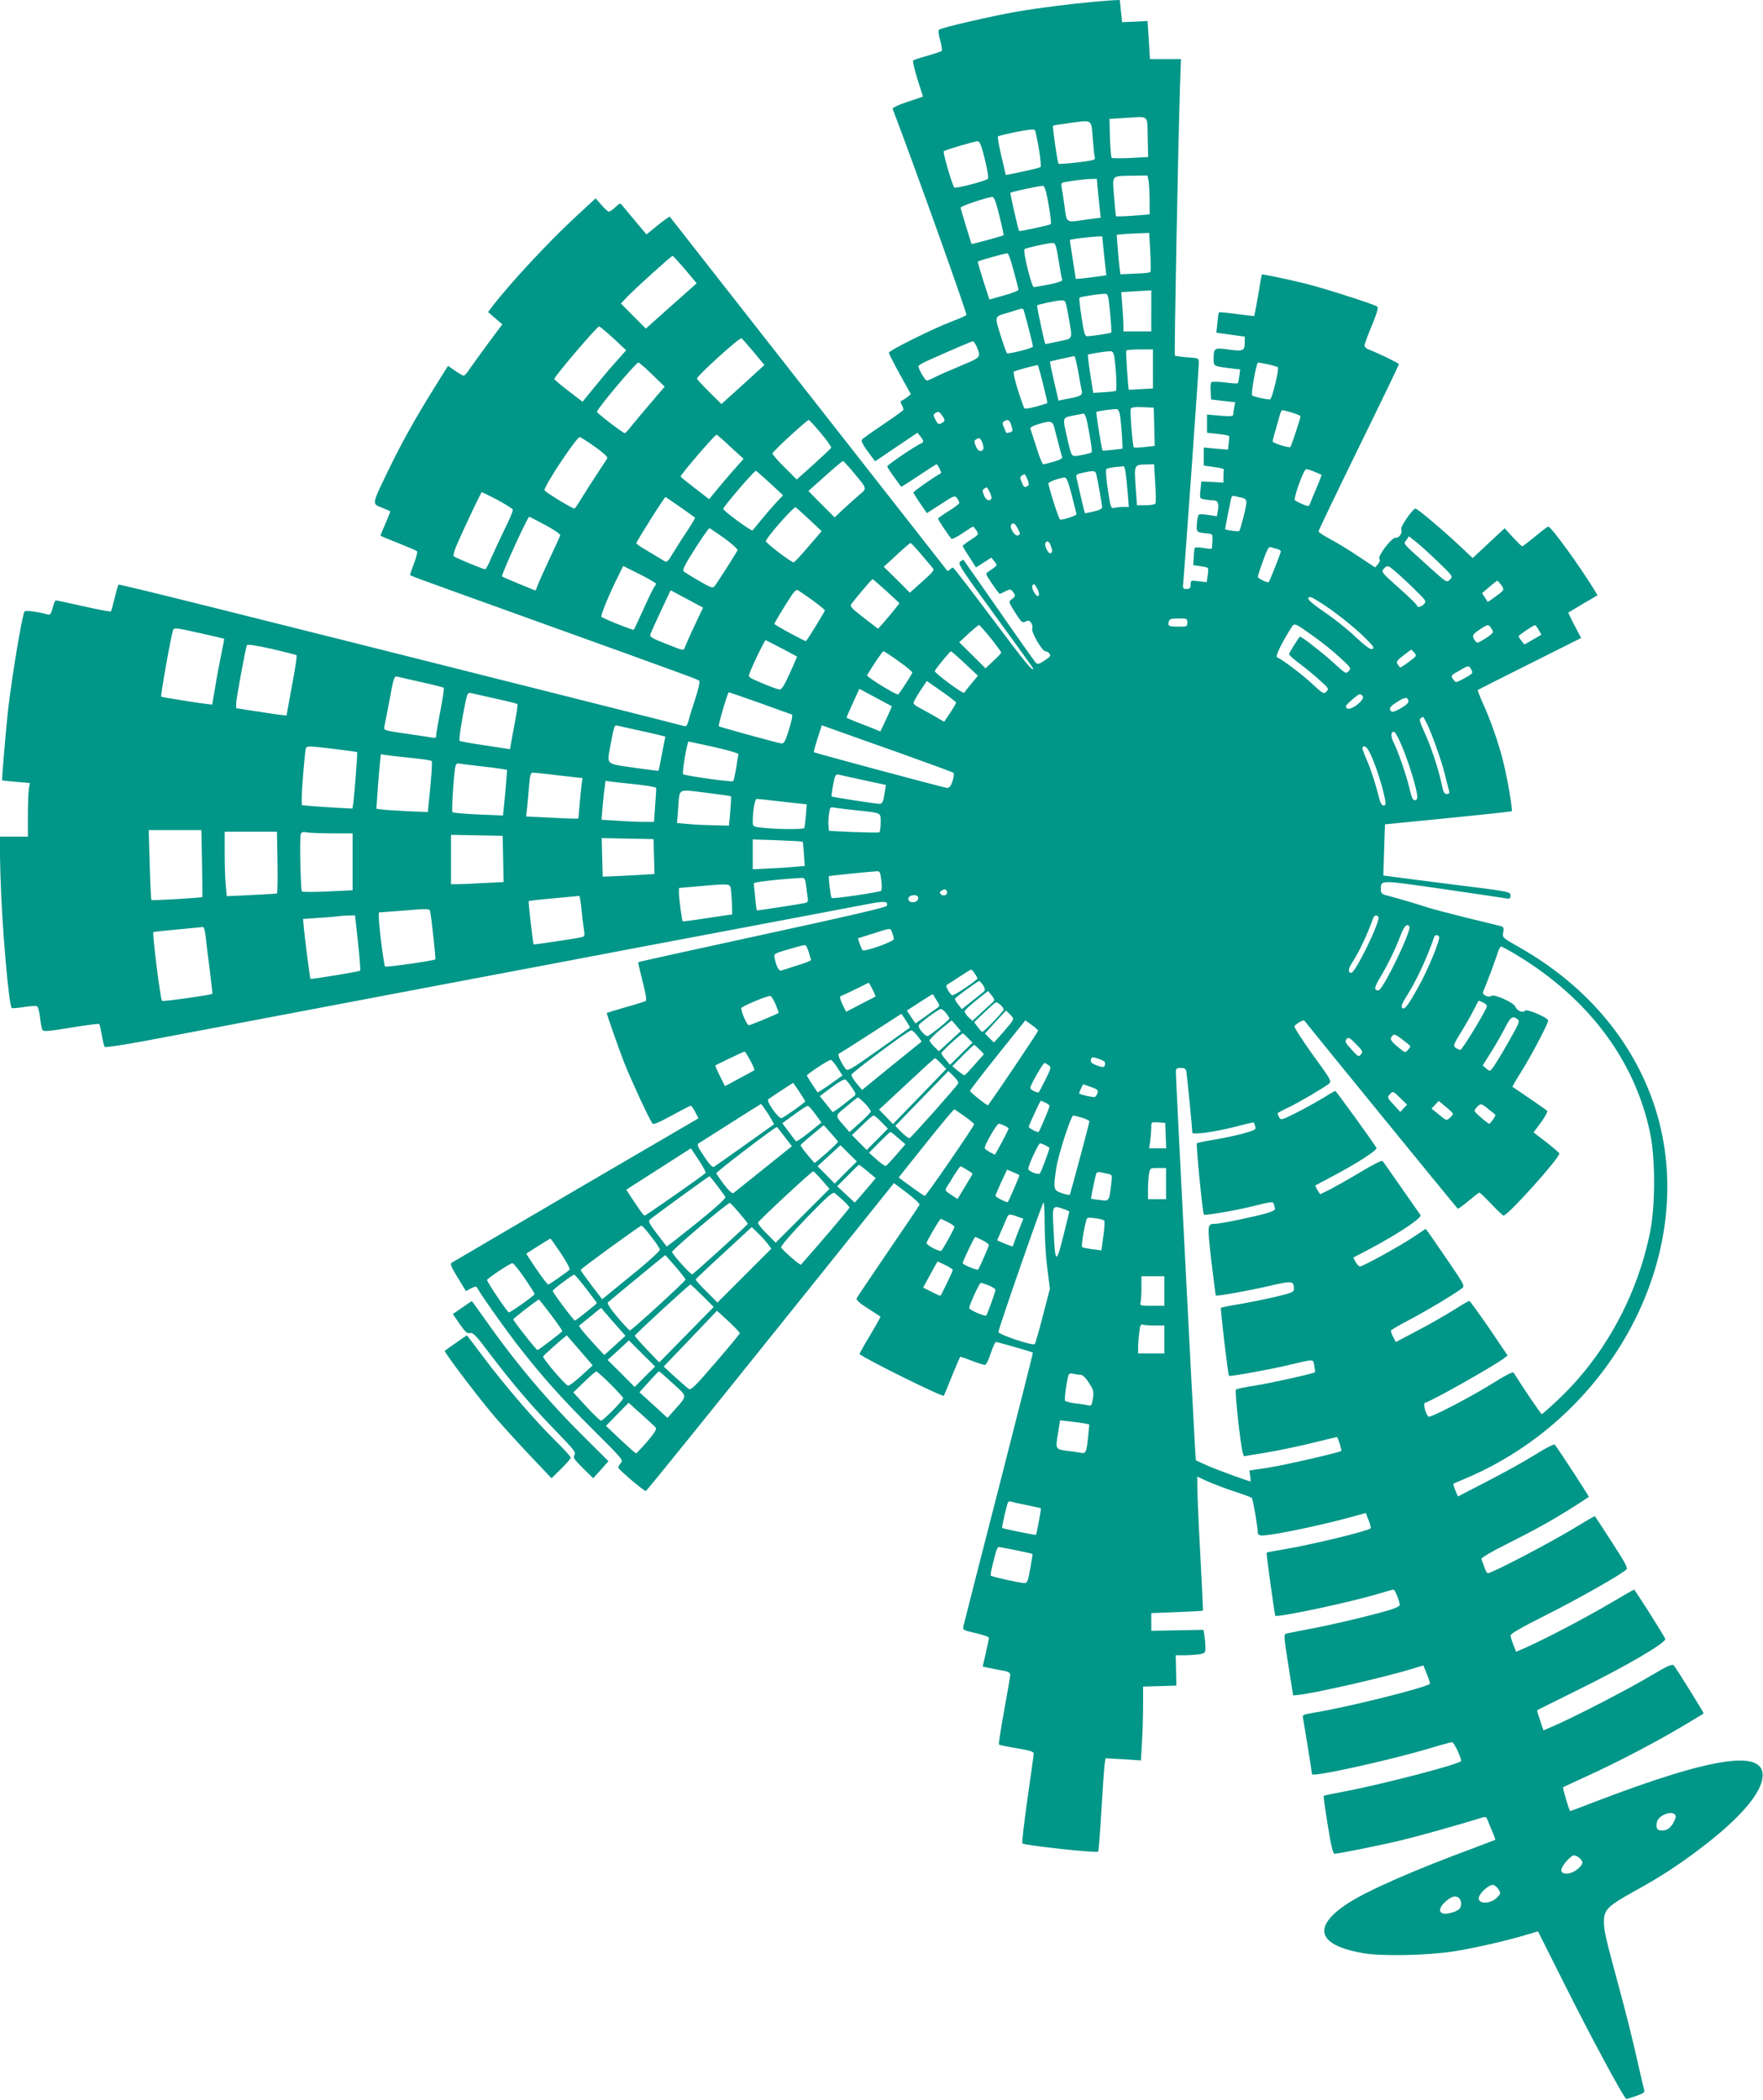 <?xml version="1.0" standalone="no"?>
<!DOCTYPE svg PUBLIC "-//W3C//DTD SVG 20010904//EN"
 "http://www.w3.org/TR/2001/REC-SVG-20010904/DTD/svg10.dtd">
<svg version="1.0" xmlns="http://www.w3.org/2000/svg"
 width="1075pt" height="1280pt" viewBox="0 0 1075 1280"
 preserveAspectRatio="xMidYMid meet">
<g transform="translate(0,1280) scale(0.1,-0.1)"
fill="#009688" stroke="none">
<path d="M6670 12789 c-136 -12 -336 -37 -470 -60 -145 -25 -462 -98 -474
-110 -6 -5 -3 -31 7 -66 9 -32 13 -61 9 -64 -4 -3 -43 -16 -87 -29 -44 -12
-83 -25 -87 -29 -4 -3 8 -54 26 -113 l34 -107 -95 -32 c-57 -19 -93 -36 -90
-43 127 -331 456 -1251 450 -1256 -4 -5 -46 -23 -93 -41 -123 -48 -380 -176
-380 -189 0 -6 30 -65 67 -132 l67 -121 -22 -18 c-12 -9 -27 -19 -34 -21 -8
-3 -8 -10 1 -27 7 -12 11 -26 9 -30 -2 -5 -58 -45 -125 -90 -67 -45 -125 -86
-128 -92 -6 -9 15 -45 63 -107 l18 -24 129 87 129 87 18 -22 c22 -28 23 -36 1
-45 -29 -11 -203 -129 -203 -138 0 -4 19 -34 42 -65 22 -31 42 -58 43 -59 1
-2 48 28 106 67 57 38 107 70 110 70 6 0 32 -51 27 -54 -57 -33 -168 -111
-168 -118 0 -5 19 -35 41 -67 l41 -59 85 55 c80 52 85 54 98 37 8 -11 14 -23
15 -29 0 -5 -29 -28 -65 -50 -36 -22 -65 -43 -65 -47 0 -7 60 -97 81 -122 4
-4 34 10 67 33 34 23 63 41 65 41 3 0 12 -11 21 -24 15 -24 14 -25 -34 -56
-28 -18 -50 -35 -50 -38 0 -3 18 -34 41 -68 l40 -63 47 30 47 30 18 -23 c18
-22 18 -23 -1 -38 -11 -8 -28 -20 -37 -26 -17 -9 -15 -15 24 -72 23 -34 44
-62 47 -62 3 0 19 7 35 16 29 14 32 14 45 -3 18 -24 17 -29 -7 -46 -20 -15
-20 -16 21 -81 38 -60 44 -65 63 -55 17 9 23 8 34 -7 7 -10 11 -26 7 -36 -7
-22 61 -138 80 -138 8 0 19 -6 25 -14 10 -12 5 -20 -29 -42 -35 -23 -43 -25
-55 -13 -7 8 -109 151 -225 319 -117 168 -214 306 -215 307 -1 2 -10 -3 -20
-10 -16 -13 0 -38 214 -331 127 -174 231 -319 231 -321 0 -23 -49 36 -250 305
-128 171 -235 310 -239 310 -4 0 -12 -5 -19 -12 -6 -6 -13 -10 -16 -7 -2 2
-382 488 -846 1079 -463 591 -844 1077 -846 1079 -2 2 -35 -21 -73 -52 l-69
-56 -68 81 c-38 45 -74 88 -81 97 -10 14 -15 13 -40 -11 -16 -16 -34 -28 -40
-28 -6 0 -27 18 -46 41 l-35 40 -134 -124 c-162 -151 -390 -397 -493 -531
l-29 -38 44 -38 43 -37 -85 -114 c-46 -63 -97 -133 -113 -156 -15 -24 -32 -43
-37 -43 -5 0 -29 13 -53 30 l-43 30 -80 -128 c-117 -187 -207 -348 -288 -517
-98 -203 -97 -196 -34 -220 27 -11 50 -21 50 -23 0 -2 -13 -35 -30 -74 -17
-38 -30 -71 -30 -73 0 -2 48 -22 107 -45 60 -24 111 -46 116 -50 4 -3 -4 -37
-18 -73 -14 -37 -25 -69 -25 -71 0 -5 10 -9 725 -266 1008 -363 1029 -371
1039 -380 4 -5 -5 -50 -22 -102 -17 -51 -36 -112 -42 -136 -9 -33 -15 -42 -28
-38 -9 3 -294 75 -632 160 -2196 553 -2813 707 -2817 702 -3 -3 -14 -40 -24
-82 -10 -42 -20 -79 -23 -81 -3 -3 -77 11 -166 31 -88 20 -164 36 -169 36 -5
0 -14 -21 -20 -46 -9 -35 -15 -44 -29 -40 -56 16 -135 27 -142 19 -13 -14 -71
-355 -100 -593 -12 -106 -40 -433 -37 -437 2 -1 40 -5 86 -9 l83 -7 -6 -36
c-3 -20 -6 -93 -6 -163 l0 -128 -87 0 -86 0 6 -242 c8 -293 50 -785 69 -803 2
-2 34 0 72 6 37 6 73 8 80 6 8 -3 16 -31 20 -69 4 -35 11 -69 15 -77 6 -10 41
-7 175 15 91 15 169 25 171 22 3 -3 10 -34 16 -69 6 -35 14 -67 18 -71 4 -4
112 12 241 36 251 47 281 53 1700 322 509 96 1101 208 1315 249 1030 194 1259
238 1375 260 122 24 149 23 137 -7 -3 -9 -258 -68 -758 -176 -414 -90 -755
-165 -757 -167 -2 -1 10 -54 26 -117 20 -74 26 -115 19 -120 -5 -3 -61 -21
-123 -38 -63 -18 -114 -34 -114 -35 0 -10 72 -215 107 -305 41 -103 148 -335
171 -368 6 -9 35 3 118 48 60 33 112 60 116 60 4 0 16 -17 27 -38 l20 -39
-747 -436 c-411 -241 -753 -441 -759 -445 -10 -6 1 -30 38 -90 l50 -82 31 16
c29 15 32 15 41 -2 27 -47 149 -220 232 -329 148 -192 277 -337 474 -533 174
-173 183 -183 167 -200 -9 -10 -16 -23 -16 -28 0 -11 157 -144 168 -143 4 0
346 423 760 939 l753 938 80 -60 c44 -33 78 -66 76 -72 -3 -7 -89 -135 -192
-285 -102 -150 -189 -279 -192 -286 -3 -9 21 -31 69 -61 40 -26 75 -48 77 -50
1 -1 -27 -53 -64 -114 -37 -61 -65 -113 -64 -114 40 -33 505 -263 514 -254 2
2 24 56 50 121 26 64 49 117 51 117 2 0 33 -11 70 -25 36 -14 72 -25 80 -25 7
0 22 30 35 70 13 38 27 70 31 70 9 0 221 -61 226 -65 2 -1 -92 -371 -207 -821
-116 -451 -213 -831 -216 -845 -6 -25 -4 -26 74 -44 45 -10 81 -23 81 -29 0
-6 -9 -48 -19 -93 l-19 -82 47 -10 c25 -5 63 -13 84 -16 25 -5 37 -13 37 -24
0 -9 -17 -107 -37 -218 -20 -111 -35 -205 -32 -207 3 -3 52 -14 110 -23 93
-16 104 -21 102 -38 -1 -11 -19 -136 -39 -278 -20 -142 -34 -261 -30 -264 12
-12 452 -60 462 -50 3 2 12 116 20 253 8 137 17 264 20 283 l5 33 108 -6 108
-7 6 107 c4 59 7 160 7 225 l0 118 101 3 102 3 -2 93 -2 92 53 0 c29 0 70 3
91 6 35 6 37 9 37 43 0 20 -3 52 -6 71 l-6 35 -159 -3 -159 -3 0 54 0 54 156
6 c86 3 157 7 159 9 1 2 -6 154 -16 338 -10 184 -18 367 -18 407 l-1 72 63
-29 c34 -15 107 -43 162 -61 55 -18 104 -36 108 -40 7 -6 36 -177 37 -216 0
-7 11 -13 24 -13 61 0 335 56 528 108 l106 29 17 -44 c10 -24 15 -46 13 -49
-17 -17 -359 -100 -533 -129 -55 -9 -101 -18 -102 -19 -3 -3 49 -379 53 -385
11 -13 462 83 630 134 45 14 86 25 91 25 9 0 37 -70 38 -94 0 -5 -18 -15 -40
-23 -68 -24 -343 -91 -485 -118 -74 -14 -145 -28 -157 -31 -28 -5 -28 2 5
-209 l27 -170 30 3 c101 10 534 109 702 161 l62 19 22 -54 c12 -30 20 -56 18
-58 -26 -24 -499 -142 -706 -176 -67 -11 -73 -14 -68 -33 5 -23 55 -332 55
-342 0 -20 484 87 729 161 62 19 119 34 125 34 13 0 62 -107 54 -116 -21 -21
-462 -136 -688 -180 -80 -15 -147 -29 -149 -31 -2 -1 9 -81 25 -178 19 -121
32 -175 41 -175 23 0 274 50 398 80 106 25 342 91 478 133 47 15 48 15 57 -6
4 -12 18 -44 29 -71 12 -27 20 -50 19 -51 -2 -1 -55 -21 -118 -45 -387 -143
-668 -267 -787 -346 -214 -142 -178 -252 98 -300 114 -20 396 -14 554 11 116
18 315 63 432 98 l81 24 151 -301 c167 -334 375 -721 388 -721 4 0 32 9 61 19
40 14 52 22 48 34 -3 10 -17 69 -31 132 -43 190 -74 315 -127 510 -79 292 -88
332 -88 387 0 72 24 95 185 184 164 90 289 172 434 285 215 167 337 311 348
408 20 175 -294 131 -1016 -145 -85 -33 -155 -59 -157 -59 -5 0 -47 141 -43
145 2 2 65 31 139 65 179 81 425 209 585 305 72 42 131 78 133 80 3 3 -166
275 -182 293 -10 10 -37 -2 -142 -64 -132 -79 -451 -244 -581 -301 l-72 -31
-20 61 c-12 33 -20 61 -18 62 1 1 112 56 247 123 297 146 543 290 534 312 -8
21 -185 300 -190 300 -3 0 -69 -38 -147 -84 -144 -85 -374 -206 -502 -264
l-70 -31 -17 42 c-9 23 -17 49 -17 58 -1 10 69 50 212 122 196 98 464 250 494
280 10 9 -8 43 -89 167 -55 85 -101 156 -103 158 -1 1 -49 -26 -106 -61 -156
-96 -521 -287 -548 -287 -4 0 -13 17 -20 37 -8 21 -16 43 -18 50 -3 6 62 45
155 91 177 89 285 149 412 230 47 30 86 56 88 57 3 3 -192 302 -208 319 -5 4
-57 -22 -117 -60 -59 -37 -190 -110 -291 -162 l-182 -94 -16 37 c-8 21 -14 38
-12 40 2 2 32 15 68 30 901 377 1423 1363 1175 2220 -123 422 -418 781 -840
1020 -104 59 -105 60 -99 91 5 26 2 33 -13 38 -10 3 -103 26 -208 51 -104 26
-215 55 -245 65 -60 20 -170 52 -237 70 -37 9 -43 14 -43 38 0 59 -12 59 377
3 197 -29 370 -54 386 -57 23 -5 27 -2 27 18 0 23 -2 23 -388 71 -213 27 -387
50 -387 50 0 1 2 72 5 157 l5 155 385 38 c211 21 386 40 388 42 7 7 -29 216
-54 310 -30 118 -76 247 -122 348 -19 42 -33 79 -31 81 2 2 145 74 317 160
l313 157 -40 76 c-22 42 -39 78 -38 79 1 1 42 25 90 54 l88 51 -22 37 c-84
138 -261 382 -278 382 -5 0 -41 -27 -80 -60 -40 -33 -75 -60 -79 -60 -4 0 -29
25 -57 55 l-50 55 -98 -91 -97 -91 -83 78 c-98 92 -254 224 -266 224 -16 0
-93 -111 -87 -126 9 -23 -13 -55 -34 -52 -23 4 -113 -115 -99 -129 6 -6 3 -17
-8 -31 l-18 -21 -101 67 c-55 37 -133 85 -172 105 -40 21 -72 43 -72 48 0 6
110 235 245 511 135 275 245 504 245 508 0 6 -124 67 -186 90 -13 5 -24 16
-24 24 0 7 20 62 45 122 33 80 41 110 32 116 -25 16 -346 118 -448 142 -102
25 -253 56 -255 53 -1 -1 -11 -58 -22 -126 -12 -68 -23 -125 -24 -127 -2 -1
-50 4 -107 12 -57 8 -106 12 -108 10 -3 -2 -7 -31 -10 -64 l-6 -60 87 -12 86
-12 0 -32 c0 -55 -8 -59 -95 -47 -90 13 -95 10 -95 -56 0 -46 -2 -45 109 -59
l53 -6 -5 -40 c-3 -22 -7 -42 -10 -44 -2 -3 -38 -1 -78 5 -41 5 -78 5 -82 1
-5 -4 -7 -29 -5 -56 l3 -49 74 -9 73 -8 -6 -30 c-3 -17 -6 -37 -6 -44 0 -12
-15 -13 -80 -8 l-80 7 0 -55 0 -56 65 -7 c36 -3 66 -10 69 -13 2 -4 1 -24 -2
-45 l-4 -38 -74 6 -74 7 0 -55 0 -55 63 -9 c34 -4 61 -11 60 -15 -2 -5 -3 -24
-3 -44 l0 -36 -67 4 -68 3 -5 -52 c-5 -50 -5 -52 24 -57 15 -3 39 -6 53 -6 29
0 37 -19 29 -64 l-6 -33 -52 8 c-29 5 -56 5 -59 1 -4 -4 -9 -29 -11 -55 -4
-52 -2 -53 67 -59 29 -3 30 -5 28 -47 -1 -24 -3 -45 -5 -46 -2 -2 -25 0 -51 5
-26 4 -49 4 -51 1 -3 -3 -6 -29 -7 -56 l-3 -50 42 -6 c23 -3 44 -8 47 -11 3
-3 3 -24 -1 -46 l-6 -41 -49 6 c-48 6 -49 5 -49 -21 0 -21 -5 -26 -25 -26 -23
0 -24 2 -19 48 7 73 94 1297 94 1330 0 29 0 29 -70 34 -39 3 -73 8 -76 10 -5
5 20 1299 31 1636 l6 172 -94 0 -95 0 -7 116 -8 116 -77 -4 -78 -3 -7 67 -7
68 -32 -1 c-17 -1 -74 -5 -126 -10z m328 -825 l3 -121 -108 -6 c-59 -3 -111
-2 -115 1 -3 4 -8 59 -10 122 l-3 115 95 6 c151 9 135 22 138 -117z m-334 -19
c4 -49 9 -97 12 -106 4 -14 -13 -18 -106 -29 -61 -7 -113 -11 -115 -8 -7 6
-39 227 -34 232 2 2 54 10 114 18 129 16 119 24 129 -107z m-329 -53 c9 -57
14 -106 10 -110 -3 -4 -53 -16 -109 -28 l-103 -21 -27 115 c-15 63 -24 117
-21 120 3 4 54 16 113 28 77 15 109 18 113 10 3 -6 14 -57 24 -114z m-330 -63
c16 -63 24 -114 19 -119 -16 -14 -197 -61 -205 -53 -13 14 -71 214 -64 221 8
8 183 60 206 61 13 1 23 -24 44 -110z m999 -136 c3 -21 6 -75 6 -119 l0 -81
-101 -8 c-55 -4 -102 -5 -104 -3 -1 1 -7 56 -12 120 -10 136 -21 124 118 127
l86 1 7 -37z m-310 -50 c4 -38 9 -91 12 -119 l6 -51 -84 -11 c-133 -19 -122
-26 -137 81 -7 50 -15 104 -18 118 -5 26 -3 27 64 36 37 6 87 11 109 12 l42 1
6 -67z m-300 -91 c11 -61 17 -115 13 -118 -7 -7 -189 -46 -193 -42 -5 6 -56
229 -53 233 7 6 184 44 199 42 10 -2 20 -33 34 -115z m-300 -68 c16 -63 27
-116 25 -118 -6 -5 -193 -56 -195 -53 -2 3 -65 210 -67 221 -2 9 162 64 193
65 12 1 23 -28 44 -115z m920 -221 c3 -64 4 -119 0 -122 -3 -3 -45 -8 -94 -9
l-88 -4 -6 44 c-3 23 -8 78 -11 120 l-6 77 43 4 c24 2 68 4 99 5 l56 2 7 -117z
m-293 95 c0 -2 6 -56 12 -120 l13 -116 -41 -6 c-96 -13 -145 -18 -146 -15 0 2
-8 56 -18 119 -10 63 -18 116 -17 117 6 7 195 27 197 21z m-266 -145 c9 -59
19 -112 22 -119 2 -7 -26 -17 -79 -28 -46 -9 -88 -16 -94 -16 -14 0 -68 220
-57 231 9 8 135 36 169 38 19 1 23 -9 39 -106z m-274 -64 c16 -57 29 -109 29
-115 0 -6 -40 -22 -89 -35 l-88 -25 -37 114 c-20 63 -35 116 -34 117 7 7 174
53 182 51 5 -1 22 -49 37 -107z m-2003 8 l70 -84 -91 -81 c-51 -44 -120 -107
-155 -138 l-64 -57 -76 76 -76 77 39 41 c54 56 268 249 276 249 4 0 38 -38 77
-83z m2842 -252 l0 -125 -85 0 -85 0 0 38 c0 20 -3 74 -7 119 l-6 82 59 4 c32
2 74 4 92 5 l32 2 0 -125z m-251 -11 c6 -64 10 -119 7 -121 -4 -5 -120 -22
-147 -23 -14 0 -20 22 -34 115 -10 64 -16 118 -13 120 6 6 108 22 149 24 26 1
26 1 38 -115z m-255 -16 c27 -154 33 -139 -59 -159 -44 -10 -80 -17 -81 -16
-6 8 -53 231 -50 235 7 7 116 30 147 31 26 1 27 -2 43 -91z m-270 25 c23 -80
57 -215 54 -217 -13 -12 -152 -46 -158 -39 -4 4 -22 55 -40 112 -36 117 -38
111 50 136 30 9 60 18 65 20 19 7 24 5 29 -12z m-2504 -165 l78 -73 -62 -70
c-35 -38 -94 -109 -133 -157 l-71 -87 -86 66 c-47 36 -86 69 -86 73 0 15 260
320 273 320 5 0 44 -33 87 -72z m855 -83 l66 -80 -48 -44 c-26 -24 -85 -78
-131 -119 l-83 -75 -75 74 c-40 40 -74 77 -74 81 0 17 258 251 271 246 4 -2
37 -39 74 -83z m1360 33 c27 -67 29 -65 -95 -117 -63 -26 -134 -57 -157 -69
-23 -12 -47 -22 -52 -22 -10 0 -51 71 -51 88 0 4 24 19 53 32 143 64 273 120
280 120 4 0 14 -15 22 -32z m1075 -137 l0 -119 -72 -4 c-40 -3 -74 -4 -75 -4
-4 2 -19 232 -16 239 2 4 40 7 84 7 l79 0 0 -119z m-236 77 c11 -68 18 -205
10 -211 -5 -2 -38 -6 -74 -8 l-64 -4 -18 114 c-10 63 -16 116 -14 119 5 4 95
19 132 21 17 1 23 -6 28 -31z m-219 -95 c9 -54 19 -108 22 -120 5 -23 -14 -31
-108 -48 l-35 -7 -27 118 c-15 64 -26 118 -25 120 2 2 124 29 149 33 4 1 14
-43 24 -96z m-2597 -17 l75 -73 -89 -104 c-49 -57 -102 -121 -118 -141 -16
-21 -32 -38 -37 -38 -11 0 -169 121 -169 130 0 17 238 300 252 300 6 0 44 -33
86 -74z m3754 63 c29 -6 56 -14 60 -18 9 -9 -36 -196 -48 -196 -32 1 -104 18
-109 25 -8 13 26 200 36 200 4 0 32 -5 61 -11z m-1372 -120 c16 -63 28 -115
26 -116 -2 -2 -33 -12 -70 -22 -48 -13 -69 -15 -72 -7 -44 119 -71 218 -61
222 30 11 142 41 145 38 2 -1 17 -53 32 -115z m678 -260 l3 -117 -61 -7 c-34
-4 -64 -5 -66 -2 -8 8 -25 219 -19 235 3 9 23 12 72 10 l68 -3 3 -116z m-206
52 c3 -30 8 -84 10 -120 l3 -66 -59 -7 c-33 -4 -61 -6 -63 -4 -6 6 -41 230
-38 235 5 5 107 19 125 17 10 -1 17 -18 22 -55z m1046 34 c29 -9 52 -19 52
-23 0 -11 -56 -182 -62 -187 -7 -7 -108 24 -108 34 0 4 6 30 14 57 8 27 20 68
26 92 6 23 14 42 19 42 4 0 31 -7 59 -15z m-2134 -17 c21 -29 20 -35 -4 -48
-16 -9 -22 -6 -36 21 -13 26 -14 33 -2 40 20 13 25 11 42 -13z m885 -40 c22
-111 32 -180 27 -185 -6 -7 -77 -22 -102 -23 -19 0 -24 11 -43 93 -33 147 -35
139 29 153 30 6 60 12 67 13 6 1 16 -22 22 -51z m-1624 -68 c37 -44 65 -84 63
-89 -1 -5 -50 -50 -106 -101 l-104 -93 -74 74 c-41 40 -74 79 -74 85 0 11 209
203 222 204 3 0 36 -36 73 -80z m1162 45 c10 -30 9 -35 -9 -41 -11 -3 -21 -4
-22 -2 -1 1 -8 16 -14 32 -11 24 -11 31 0 37 24 16 35 9 45 -26z m262 -12 c5
-21 17 -66 26 -100 8 -34 18 -69 21 -77 4 -10 -9 -18 -49 -30 -30 -9 -60 -16
-66 -16 -5 0 -24 46 -41 102 -18 55 -34 107 -37 114 -3 8 13 18 44 27 79 25
91 22 102 -20z m-1975 -117 l80 -73 -70 -79 c-38 -44 -85 -99 -104 -123 l-36
-44 -87 67 c-48 37 -87 69 -87 71 0 13 209 255 219 255 4 0 42 -33 85 -74z
m-824 -1 c49 -35 77 -61 73 -68 -3 -7 -32 -50 -63 -97 -31 -47 -73 -113 -94
-147 -21 -35 -40 -63 -43 -63 -15 0 -183 103 -183 112 0 30 200 330 216 324 7
-3 50 -30 94 -61z m2360 26 c6 -17 9 -35 5 -40 -12 -20 -33 -11 -45 20 -11 26
-11 32 1 40 21 13 26 11 39 -20z m-784 -183 c84 -101 82 -94 32 -136 -23 -20
-67 -59 -96 -86 l-53 -50 -80 80 -80 81 102 91 c57 51 106 92 109 92 3 0 33
-32 66 -72z m1838 -63 c4 -63 5 -119 1 -125 -3 -5 -30 -10 -59 -10 l-53 0 -7
92 c-11 162 -14 154 70 157 l41 1 7 -115z m-181 68 c3 -21 9 -77 13 -125 l7
-88 -34 0 c-19 0 -43 -3 -55 -6 -20 -5 -22 1 -39 111 -10 66 -14 120 -9 125 5
5 29 10 54 13 25 2 48 4 51 5 4 1 9 -15 12 -35z m1153 1 c22 -9 40 -17 42 -19
1 -1 -11 -34 -28 -74 -17 -39 -35 -83 -40 -96 -9 -24 -10 -24 -47 -9 -21 9
-42 20 -47 24 -11 11 53 190 69 190 7 0 30 -7 51 -16z m-3321 -69 l80 -74 -41
-43 c-22 -24 -62 -70 -89 -103 -27 -33 -52 -64 -56 -68 -6 -8 -179 119 -179
131 0 13 188 232 199 232 3 -1 42 -34 86 -75z m1990 53 c11 -48 35 -184 35
-199 0 -11 -16 -19 -51 -27 -29 -7 -53 -11 -54 -10 -1 2 -12 46 -24 98 -12 52
-24 105 -27 117 -5 19 0 23 38 31 67 15 77 14 83 -10z m-420 -30 c10 -25 10
-35 2 -40 -19 -12 -24 -10 -37 23 -11 26 -11 32 1 40 19 12 18 13 34 -23z
m270 -95 c15 -60 28 -112 29 -117 1 -10 -94 -40 -101 -32 -10 9 -73 210 -70
220 3 10 69 33 98 35 12 1 23 -25 44 -106z m-500 17 c9 -17 13 -35 10 -40 -12
-19 -33 -10 -45 21 -11 26 -11 32 1 40 19 12 16 13 34 -21z m-3002 -47 c49
-27 91 -53 94 -59 2 -7 -20 -61 -50 -120 -29 -60 -66 -139 -82 -176 -15 -38
-32 -68 -37 -68 -13 0 -181 70 -191 79 -4 4 2 30 13 57 42 99 153 334 158 334
2 0 45 -21 95 -47z m4540 13 c20 -5 27 -12 27 -29 0 -25 -36 -166 -44 -174 -5
-5 -86 6 -86 12 0 3 28 147 36 183 3 16 10 22 22 18 9 -2 29 -7 45 -10z
m-3425 -57 c48 -34 89 -63 90 -65 2 -1 -18 -35 -45 -76 -27 -40 -66 -101 -87
-136 -36 -60 -39 -62 -60 -49 -11 7 -54 33 -93 56 -40 23 -73 45 -73 49 0 11
171 282 178 282 2 0 42 -28 90 -61z m786 -75 l76 -72 -80 -93 c-44 -52 -84
-95 -90 -97 -11 -4 -170 117 -170 129 0 19 169 211 181 207 3 -2 41 -35 83
-74z m-1608 -35 c54 -29 93 -56 90 -63 -2 -6 -36 -80 -75 -164 -39 -83 -71
-157 -71 -163 0 -6 -6 -9 -12 -6 -7 3 -53 22 -103 42 -49 20 -92 39 -94 41 -7
6 156 364 166 364 2 0 47 -23 99 -51z m2879 -19 c18 -36 19 -37 0 -44 -17 -6
-50 48 -40 64 11 17 24 11 40 -20z m-1788 -61 c46 -34 82 -66 80 -73 -5 -13
-120 -194 -139 -218 -12 -15 -20 -13 -97 32 -46 26 -87 52 -93 58 -6 6 6 34
33 78 57 94 119 184 125 184 3 0 44 -28 91 -61z m4351 -143 c92 -89 93 -90 73
-109 -19 -20 -20 -19 -128 78 -170 154 -156 137 -137 163 l15 23 42 -33 c23
-18 84 -73 135 -122z m-2359 92 c9 -24 8 -33 -1 -40 -14 -9 -43 46 -33 63 11
17 23 9 34 -23z m-798 -40 c29 -35 61 -72 71 -84 18 -20 17 -21 -58 -89 l-76
-68 -79 79 -80 79 78 72 c43 40 81 73 85 73 3 0 30 -28 59 -62z m2175 26 c13
-3 24 -10 24 -15 0 -10 -71 -189 -75 -189 -16 0 -65 25 -65 33 0 7 14 51 32
100 23 65 35 87 45 82 8 -3 26 -8 39 -11z m-3786 -212 c0 -4 -4 -12 -9 -17 -5
-6 -35 -66 -66 -135 -31 -69 -58 -127 -61 -129 -4 -4 -184 67 -197 79 -7 6 54
154 109 261 l24 49 100 -50 c55 -28 100 -54 100 -58z m4512 71 c24 -20 76 -68
115 -107 68 -66 72 -71 56 -88 -17 -19 -43 -24 -43 -9 0 5 -49 53 -110 107
-104 92 -109 99 -93 116 22 25 27 23 75 -19z m-3107 -116 l80 -74 -27 -34
c-15 -19 -44 -54 -65 -78 l-39 -44 -87 67 c-77 60 -86 70 -75 85 24 33 123
150 128 150 3 1 41 -32 85 -72z m3748 38 c22 -30 21 -32 -36 -73 l-45 -32 -17
27 -18 27 44 38 c24 21 46 38 49 38 3 0 13 -12 23 -25z m-2827 -26 c10 -21 12
-35 6 -41 -12 -12 -46 47 -37 62 9 15 13 12 31 -21z m-1373 -67 c42 -31 77
-59 77 -63 0 -6 -105 -177 -115 -187 -3 -4 -169 85 -193 104 -3 2 58 104 105
175 14 22 30 36 37 32 6 -3 46 -31 89 -61z m-718 -156 c-29 -61 -55 -121 -59
-132 -7 -22 -8 -21 -111 20 -92 36 -104 43 -99 61 4 11 33 75 65 143 l58 124
99 -53 99 -53 -52 -110z m3844 123 c93 -63 201 -151 260 -213 37 -37 42 -46
28 -52 -12 -4 -41 17 -101 73 -46 44 -131 112 -190 152 -94 64 -119 91 -84 91
6 0 45 -23 87 -51z m-839 -104 c0 -24 -3 -25 -53 -25 -61 0 -67 3 -60 31 4 16
14 19 59 19 51 0 54 -1 54 -25z m781 -92 c42 -30 108 -83 148 -120 68 -62 71
-66 55 -84 -16 -18 -19 -16 -83 42 -69 64 -210 174 -215 168 -22 -28 -66 -100
-66 -107 0 -5 30 -32 68 -60 37 -28 92 -73 122 -101 52 -47 54 -50 38 -67 -16
-16 -20 -14 -83 44 -60 57 -190 155 -218 165 -12 5 25 82 80 170 28 44 16 48
154 -50z m1079 45 c8 -13 0 -22 -41 -49 -50 -31 -52 -32 -65 -14 -21 29 -17
38 34 71 48 32 50 31 72 -8z m-3059 -48 c35 -44 64 -84 64 -88 0 -4 -22 -27
-48 -51 l-48 -45 -80 80 -80 79 57 53 c31 28 60 52 64 52 3 0 35 -36 71 -80z
m3341 50 l17 -29 -52 -30 -52 -30 -17 22 c-10 12 -18 25 -18 29 0 6 89 66 100
67 3 1 13 -12 22 -29z m-8155 -21 c76 -17 139 -32 140 -33 1 0 -7 -44 -18 -96
-11 -52 -28 -142 -37 -200 l-18 -105 -29 3 c-48 5 -279 42 -282 45 -5 6 59
367 72 405 6 17 16 16 172 -19z m3541 -92 c50 -26 92 -49 92 -50 0 -2 -20 -48
-45 -103 -34 -75 -49 -99 -63 -97 -10 1 -57 18 -104 38 -85 36 -87 37 -77 62
23 61 93 203 98 201 3 -2 48 -25 99 -51z m-2960 -41 c3 -4 -6 -70 -21 -149
-14 -78 -29 -159 -33 -181 l-7 -38 -51 6 c-28 4 -97 14 -153 23 l-103 16 0 29
c0 25 55 325 65 354 2 8 50 1 150 -21 81 -19 149 -36 153 -39z m6816 15 c16
-18 15 -20 -34 -56 -28 -21 -52 -36 -53 -34 -2 2 -8 11 -15 20 -10 14 -5 22
35 53 25 20 47 36 48 36 1 0 10 -8 19 -19z m-3144 -52 c47 -33 84 -65 83 -69
-3 -12 -80 -130 -86 -133 -13 -5 -195 108 -190 117 40 67 94 146 100 146 5 0
46 -27 93 -61z m404 -14 l79 -74 -39 -47 c-21 -26 -42 -52 -45 -57 -6 -9 -179
119 -179 132 0 9 92 121 99 121 3 -1 42 -34 85 -75z m3087 -36 c12 -24 11 -25
-55 -61 -38 -19 -40 -20 -53 -2 -18 25 -18 26 35 56 57 33 58 33 73 7z m-6398
-78 c70 -15 130 -31 133 -34 3 -2 -6 -64 -20 -136 -14 -72 -26 -140 -26 -152
0 -17 -5 -20 -27 -15 -16 3 -77 12 -138 21 -159 23 -156 22 -151 48 3 12 17
86 32 164 25 135 27 143 48 138 11 -3 79 -18 149 -34z m3257 -124 c0 -4 -16
-32 -36 -62 l-37 -55 -61 36 c-33 19 -76 42 -93 51 -18 9 -33 22 -33 27 0 6
18 39 40 73 l41 62 89 -62 c49 -34 89 -65 90 -70z m-392 -22 c1 -1 -14 -36
-34 -78 l-36 -76 -46 19 c-26 10 -72 28 -102 40 -30 12 -56 23 -58 24 -1 2 16
42 38 90 l40 87 97 -52 c54 -29 99 -53 101 -54z m-2415 46 c70 -15 130 -30
132 -33 3 -2 -4 -49 -14 -104 -10 -54 -22 -115 -25 -135 l-6 -36 -151 23 c-83
12 -154 25 -157 28 -5 6 14 132 38 244 10 46 14 51 33 47 12 -3 80 -18 150
-34z m1609 -26 c100 -36 188 -68 195 -70 8 -2 3 -30 -16 -92 -23 -74 -31 -87
-47 -85 -37 7 -376 100 -381 105 -5 6 54 207 61 207 2 0 87 -29 188 -65z
m3677 41 c18 -21 -75 -92 -96 -74 -13 10 -8 18 28 50 50 42 52 43 68 24z m279
-29 c2 -10 -13 -25 -41 -41 -51 -30 -63 -32 -71 -11 -4 11 9 25 41 45 50 32
66 33 71 7z m111 -134 c31 -63 89 -224 111 -313 12 -47 24 -93 26 -102 4 -13
0 -18 -14 -18 -16 0 -22 12 -32 63 -19 90 -65 228 -105 315 -27 58 -32 77 -23
84 7 4 14 8 15 8 2 0 11 -17 22 -37z m-4814 -43 c55 -12 116 -26 136 -31 l36
-9 -20 -102 c-10 -57 -20 -104 -22 -106 -2 -2 -71 7 -154 19 -174 26 -161 12
-136 150 20 108 22 111 42 105 10 -2 63 -14 118 -26z m1615 -145 c168 -60 309
-112 314 -116 4 -4 2 -27 -6 -51 -11 -32 -20 -42 -34 -41 -20 2 -807 213 -812
218 -1 1 9 39 23 83 l26 81 92 -33 c51 -18 229 -82 397 -141z m3052 38 c39
-95 83 -238 89 -288 3 -21 -1 -31 -12 -33 -13 -2 -21 13 -34 70 -21 87 -70
228 -97 281 -20 40 -18 72 5 65 6 -3 29 -45 49 -95z m-4197 3 c85 -19 149 -38
148 -44 -2 -6 -8 -44 -14 -84 -7 -40 -15 -76 -18 -80 -7 -7 -296 33 -306 43
-7 8 25 199 34 199 3 -1 74 -16 156 -34z m-2312 -12 c73 -9 133 -17 135 -19 3
-3 -17 -263 -24 -312 l-5 -32 -92 5 c-51 3 -120 7 -154 10 l-63 6 0 45 c0 53
19 283 25 301 6 16 19 15 178 -4z m6325 -56 c32 -77 66 -188 77 -250 6 -31 4
-38 -9 -38 -10 0 -19 15 -26 43 -25 99 -54 186 -80 244 -15 34 -26 64 -22 67
16 17 32 -1 60 -66z m-5853 1 c61 -6 113 -14 117 -18 5 -5 0 -84 -18 -259 l-5
-52 -127 5 c-70 4 -141 8 -157 11 l-30 4 7 98 c3 53 10 128 13 165 l7 69 42
-6 c22 -3 91 -11 151 -17z m410 -49 c55 -6 115 -14 134 -17 l33 -6 -6 -81 c-4
-44 -9 -107 -13 -139 l-6 -58 -151 6 c-83 4 -154 10 -157 14 -6 6 6 209 16
269 5 27 10 31 28 27 12 -2 67 -9 122 -15z m483 -57 l144 -16 -6 -41 c-3 -23
-8 -78 -12 -123 l-7 -83 -37 0 c-20 0 -92 3 -159 7 l-123 6 6 51 c3 28 8 88
12 134 5 66 10 82 23 82 9 0 81 -7 159 -17z m1860 -29 l134 -29 -7 -44 c-9
-58 -14 -71 -32 -71 -23 0 -288 41 -292 45 -2 2 2 34 9 70 11 60 15 66 34 63
11 -3 81 -18 154 -34z m-1375 -27 c59 -7 108 -15 108 -20 1 -4 -2 -52 -6 -107
l-7 -100 -62 0 c-33 0 -105 3 -160 7 l-98 6 6 76 c4 42 9 95 13 119 l5 42 47
-6 c25 -3 95 -11 154 -17z m564 -71 c2 -2 0 -43 -4 -91 l-8 -88 -90 2 c-49 1
-121 4 -159 8 l-68 6 7 86 c10 131 -8 120 167 99 83 -10 153 -20 155 -22z
m315 -33 l147 -16 -5 -66 c-3 -36 -7 -71 -9 -77 -3 -12 -174 -10 -272 2 -41 5
-43 7 -43 37 0 64 13 137 24 137 6 0 77 -7 158 -17z m453 -53 c154 -16 145
-12 145 -75 0 -29 -4 -56 -8 -59 -4 -2 -75 -1 -157 2 l-150 7 -3 29 c-2 17 -1
50 3 74 6 43 7 44 38 38 18 -3 77 -10 132 -16z m-3993 -322 c2 -112 3 -204 2
-206 -3 -5 -307 -23 -311 -18 -2 2 -7 99 -10 215 l-6 211 160 0 161 0 4 -202z
m460 6 c2 -102 0 -188 -3 -190 -3 -2 -74 -6 -156 -10 l-150 -7 -6 63 c-4 35
-7 123 -7 196 l0 134 160 0 159 0 3 -186z m334 176 l124 0 0 -173 0 -174 -151
-7 c-84 -4 -155 -4 -158 0 -8 8 -15 330 -7 350 5 12 14 15 37 10 18 -3 87 -6
155 -6z m1042 -156 l3 -141 -122 -6 c-67 -4 -139 -7 -161 -7 l-38 0 0 150 0
151 158 -3 157 -3 3 -141z m920 15 l3 -107 -103 -6 c-57 -3 -128 -7 -158 -8
l-55 -2 -3 117 -3 118 158 -3 158 -3 3 -106z m906 90 c2 -2 6 -36 8 -76 l5
-72 -61 -5 c-33 -3 -105 -8 -158 -10 l-98 -5 0 91 0 91 150 -5 c83 -3 152 -7
154 -9z m480 -236 c4 -31 3 -59 -1 -63 -10 -9 -296 -51 -302 -44 -6 6 -21 128
-16 133 3 3 222 25 291 30 19 1 22 -6 28 -56z m-459 -30 c3 -27 8 -60 10 -75
4 -22 0 -29 -18 -33 -21 -5 -280 -45 -291 -45 -2 0 -8 35 -11 78 -4 42 -8 82
-9 87 -1 8 145 25 286 33 25 2 27 -2 33 -45z m-460 -15 c3 -13 6 -54 8 -92 l2
-70 -150 -22 c-82 -13 -151 -22 -152 -20 -5 4 -23 140 -23 172 l0 31 113 10
c190 17 196 16 202 -9z m1319 -23 c7 -20 -21 -32 -37 -16 -9 9 -8 14 3 21 21
13 27 12 34 -5z m-177 -49 c-4 -9 -18 -16 -32 -16 -33 0 -36 37 -2 42 28 5 41
-6 34 -26z m-2052 -53 c4 -43 11 -99 15 -125 7 -45 6 -47 -19 -52 -46 -10
-285 -45 -287 -43 -4 4 -34 261 -30 264 2 2 70 10 152 17 82 8 152 14 156 15
3 0 9 -34 13 -76z m-921 -25 c8 -41 34 -283 31 -286 -7 -8 -301 -50 -307 -44
-7 8 -38 249 -38 299 l0 31 123 9 c194 16 186 16 191 -9z m-441 -184 c10 -91
16 -169 13 -171 -6 -6 -299 -54 -303 -50 -3 3 -31 221 -39 298 l-6 67 98 7
c55 3 106 8 114 9 8 2 35 4 60 5 l45 1 18 -166z m6222 156 c14 -23 -140 -340
-165 -340 -21 0 -20 24 3 59 43 65 93 170 130 274 7 19 22 22 32 7z m189 -58
c14 -23 -151 -367 -186 -388 -5 -3 -14 -2 -20 4 -7 7 1 29 25 69 49 81 100
187 127 261 21 56 40 76 54 54z m-7339 -69 c4 -38 15 -129 25 -203 9 -74 16
-136 15 -138 -6 -7 -301 -49 -307 -43 -10 9 -60 410 -53 419 2 2 68 9 147 16
78 8 148 14 155 15 7 1 14 -24 18 -66z m4185 31 c6 -14 10 -31 10 -39 0 -15
-180 -79 -191 -67 -3 4 -11 22 -17 39 l-11 33 92 29 c114 36 106 36 117 5z
m3335 -24 c9 -15 -66 -198 -124 -302 -67 -121 -87 -146 -101 -132 -8 8 -2 25
23 65 62 97 127 236 172 367 5 14 21 16 30 2z m-3844 -92 c6 -24 13 -46 15
-49 2 -4 -34 -19 -81 -33 -47 -15 -92 -29 -100 -32 -15 -6 -31 23 -42 77 -5
25 -1 27 84 52 48 14 93 26 100 26 7 1 17 -18 24 -41z m4318 -20 c438 -265
721 -643 813 -1086 32 -155 32 -438 0 -601 -79 -392 -279 -758 -563 -1025 -50
-47 -94 -86 -98 -86 -5 0 -102 142 -172 253 -4 6 -52 -18 -115 -58 -136 -86
-390 -218 -403 -211 -16 10 -35 80 -23 84 53 17 419 224 481 271 l24 18 -113
167 c-63 91 -117 166 -121 166 -4 0 -49 -26 -100 -59 -52 -32 -151 -89 -221
-125 l-127 -67 -16 31 c-9 17 -15 35 -13 40 2 4 53 34 113 65 99 52 268 153
319 191 19 14 16 21 -84 167 -57 83 -111 162 -120 174 l-17 22 -69 -46 c-81
-55 -313 -183 -331 -183 -7 0 -19 12 -27 27 l-14 27 112 59 c163 87 310 185
298 200 -5 7 -58 82 -117 167 -59 85 -111 159 -115 163 -4 5 -63 -25 -131 -66
-68 -41 -152 -88 -186 -106 l-63 -31 -16 25 c-9 14 -15 27 -13 29 2 1 48 26
101 54 156 82 279 162 271 175 -20 35 -246 347 -251 347 -3 0 -37 -20 -76 -44
-39 -24 -112 -64 -163 -90 -88 -44 -93 -45 -103 -27 -5 11 -10 22 -10 24 0 3
30 19 66 36 63 30 208 115 248 145 17 14 12 24 -99 176 -64 89 -114 167 -112
174 5 12 55 42 60 35 79 -100 932 -1145 936 -1147 4 -1 33 20 66 48 32 27 62
50 66 50 4 0 36 -31 73 -70 36 -38 70 -70 74 -70 27 0 348 358 340 379 -1 5
-38 36 -80 69 l-77 59 46 62 c25 35 42 66 37 70 -6 6 -178 124 -212 146 -1 1
24 45 57 97 60 96 161 288 161 307 0 17 -132 74 -141 60 -10 -16 -49 -1 -58
23 -9 26 -131 81 -148 67 -15 -13 -57 7 -50 24 27 64 78 201 88 235 7 23 16
42 22 42 5 0 48 -23 96 -52z m-3305 -113 c9 -13 16 -26 16 -29 0 -11 -143
-107 -154 -103 -6 3 -18 17 -26 32 -13 23 -13 28 0 36 8 4 42 26 75 48 33 22
63 40 66 40 4 1 14 -10 23 -24z m51 -71 c9 -14 13 -30 8 -34 -4 -5 -37 -32
-73 -60 l-65 -52 -22 29 c-13 15 -22 31 -20 35 2 8 139 107 148 108 4 0 14
-12 24 -26z m-675 -25 c12 -23 20 -42 18 -44 -2 -1 -43 -23 -91 -47 l-88 -46
-22 46 c-13 26 -18 47 -12 49 6 2 46 21 90 42 44 22 81 40 82 40 2 1 12 -17
23 -40z m737 -75 c-7 -6 -38 -35 -70 -64 l-57 -53 -25 23 c-14 13 -24 30 -23
36 2 7 34 37 73 68 l70 55 22 -27 c16 -20 19 -30 10 -38z m-347 10 c22 -34 22
-36 4 -49 -11 -7 -44 -31 -75 -54 l-57 -40 -26 39 -26 40 77 50 c43 27 79 50
80 50 1 0 11 -16 23 -36z m-981 -26 c12 -28 20 -52 19 -53 -22 -12 -173 -75
-182 -75 -11 0 -47 82 -46 105 1 9 151 73 176 74 6 1 21 -22 33 -51z m4316 10
c17 -8 24 -17 20 -27 -15 -41 -150 -261 -160 -261 -6 0 -19 6 -29 13 -16 12
-14 19 33 95 28 45 63 107 78 137 15 30 28 55 30 55 1 0 14 -5 28 -12z m-2943
-15 c10 -9 18 -21 18 -27 0 -11 -120 -136 -130 -136 -4 0 -16 13 -28 29 l-22
30 63 60 c34 33 66 61 71 61 5 0 18 -7 28 -17z m-333 -49 c12 -15 21 -29 20
-33 0 -8 -113 -99 -131 -106 -15 -6 -62 49 -56 65 4 13 121 99 135 99 6 1 21
-11 32 -25z m398 -56 c-9 -13 -37 -45 -61 -73 l-45 -50 -28 27 -27 28 29 32
c16 18 45 50 65 71 l34 37 25 -24 c23 -23 23 -26 8 -48z m-643 11 c15 -22 26
-42 24 -43 -2 -2 -88 -63 -191 -136 -177 -125 -189 -132 -202 -114 -28 38 -50
87 -40 91 6 2 93 57 195 123 102 66 186 120 186 120 1 0 14 -18 28 -41z m3729
8 c16 -11 11 -23 -55 -139 -40 -70 -82 -139 -93 -154 -20 -26 -20 -26 -42 -8
l-22 19 50 80 c28 44 66 110 85 148 35 68 47 77 77 54z m-3461 -134 l-67 -61
-27 26 c-15 15 -28 32 -30 38 -2 6 28 36 66 68 l69 56 28 -32 28 -33 -67 -62z
m538 64 c0 -6 -230 -350 -305 -454 -4 -6 -110 79 -110 87 0 5 76 104 169 220
l168 210 39 -28 c21 -15 39 -31 39 -35z m-736 -31 l26 -35 -182 -147 -181
-148 -34 40 c-18 21 -32 45 -31 53 3 14 345 269 364 270 7 1 23 -14 38 -33z
m309 -14 l27 -28 -69 -68 -68 -67 -26 31 c-15 17 -27 35 -27 40 0 9 121 120
131 120 3 0 17 -13 32 -28z m2677 -31 c24 -19 24 -20 6 -40 -18 -20 -18 -20
-62 17 -46 38 -52 50 -32 70 11 11 19 7 88 -47z m-280 -66 c-16 -20 -18 -19
-64 33 -33 36 -36 44 -25 58 11 13 18 10 57 -30 39 -39 44 -47 32 -61z m-2327
27 l27 -28 -57 -64 c-31 -36 -59 -65 -63 -65 -3 0 -21 13 -40 28 l-33 28 64
65 c35 35 66 64 69 64 4 0 18 -13 33 -28z m-1398 -66 c16 -30 27 -57 25 -59
-3 -3 -44 -26 -92 -51 l-87 -47 -31 61 c-17 34 -30 64 -28 65 5 5 172 84 178
85 3 0 19 -24 35 -54z m2159 -7 c5 -4 6 -15 3 -23 -5 -13 -12 -13 -39 -4 -42
14 -52 23 -45 42 5 13 12 13 39 4 18 -6 37 -14 42 -19z m-996 -12 l32 -33
-162 -168 -163 -168 -42 44 -43 44 168 156 c92 86 169 157 173 157 3 1 20 -14
37 -32z m-632 -25 l31 -48 -74 -53 c-41 -29 -76 -51 -77 -50 -17 22 -66 99
-66 103 0 8 132 95 145 95 6 1 24 -21 41 -47z m1288 15 c17 -13 16 -17 -19
-88 -21 -41 -39 -76 -41 -78 -2 -2 -16 1 -30 8 -19 8 -24 16 -19 29 13 35 76
142 84 142 4 0 15 -6 25 -13z m840 -39 c4 -22 37 -353 36 -372 0 -15 133 3
256 34 64 17 118 29 119 28 1 -2 5 -13 9 -24 6 -20 0 -23 -71 -43 -43 -12
-123 -29 -178 -38 -55 -9 -103 -19 -107 -22 -6 -6 35 -428 43 -435 8 -7 194
25 306 53 94 24 115 27 119 15 2 -8 6 -20 8 -28 4 -11 -11 -20 -52 -32 -73
-21 -279 -64 -312 -64 -49 -1 -49 -2 -24 -224 14 -116 26 -211 27 -213 6 -6
197 28 326 58 142 33 150 32 151 -18 0 -19 -12 -24 -107 -47 -60 -14 -159 -34
-221 -45 -63 -10 -115 -21 -117 -23 -5 -4 43 -410 49 -415 5 -5 235 36 351 63
175 41 161 42 169 -1 4 -20 6 -38 4 -40 -9 -8 -268 -66 -363 -81 -60 -9 -114
-20 -119 -25 -8 -7 28 -339 42 -385 l7 -21 140 23 c77 13 203 40 281 59 77 19
143 35 146 35 6 0 31 -81 26 -85 -9 -9 -349 -87 -446 -102 l-114 -17 5 -33 c3
-18 4 -33 2 -33 -13 0 -212 73 -267 98 l-66 30 -6 94 c-8 117 -116 2229 -116
2269 0 26 3 29 30 29 23 0 31 -5 34 -22z m-1391 -72 c-17 -28 -287 -331 -297
-334 -6 -1 -28 15 -49 36 l-38 39 162 167 162 167 33 -32 c18 -18 30 -37 27
-43z m-648 -26 c25 -36 26 -42 12 -53 -8 -6 -41 -32 -71 -56 -31 -24 -58 -42
-59 -40 -2 2 -20 25 -41 51 l-37 46 73 55 c47 35 77 51 84 45 7 -4 24 -26 39
-48z m-321 -25 c20 -30 36 -57 36 -59 0 -6 -125 -95 -144 -102 -17 -6 -94 101
-82 114 4 4 40 28 79 54 40 25 72 47 73 47 1 1 18 -24 38 -54z m1778 29 c37
-12 45 -19 41 -35 -3 -10 -10 -22 -15 -25 -9 -6 -98 14 -98 22 0 4 23 54 25
54 1 0 22 -7 47 -16z m1907 -130 l-21 -22 -40 44 c-40 43 -40 45 -23 64 19 20
19 20 62 -22 l43 -42 -21 -22z m-3284 29 c19 -21 35 -42 35 -48 0 -5 -29 -36
-65 -68 l-65 -58 -32 37 c-54 60 -54 63 -12 98 21 17 50 41 64 53 14 12 28 23
32 23 4 0 23 -17 43 -37z m1100 5 c14 -6 25 -15 25 -20 0 -9 -59 -149 -66
-157 -7 -8 -65 23 -61 33 15 37 70 156 73 156 2 0 15 -5 29 -12z m2485 -68 c0
-4 -9 -15 -20 -25 -19 -17 -21 -17 -65 20 l-46 37 22 24 22 23 43 -36 c24 -19
44 -39 44 -43z m-4176 0 c21 -34 37 -62 35 -64 -9 -7 -355 -253 -366 -259 -8
-5 -29 17 -60 64 -38 57 -44 72 -33 79 8 5 96 61 195 124 99 63 182 115 185
116 3 0 22 -27 44 -60z m4392 29 c22 -17 40 -32 42 -34 5 -5 -29 -55 -38 -55
-4 0 -27 18 -51 39 -44 39 -44 39 -25 60 25 27 26 27 72 -10z m-4104 -31 l37
-51 -75 -60 c-41 -33 -77 -57 -80 -54 -3 2 -23 28 -44 57 l-40 53 73 53 c39
29 77 53 82 53 6 0 27 -23 47 -51z m910 -13 c32 -22 57 -44 58 -48 0 -12 -292
-437 -301 -437 -3 0 -41 25 -83 56 l-76 56 37 47 c21 26 96 120 167 209 72 89
132 161 136 160 3 -2 31 -21 62 -43z m-507 -35 l39 -40 -64 -65 -65 -65 -45
45 -45 46 62 59 c33 33 65 60 70 60 5 0 27 -18 48 -40z m1225 26 c25 -8 44
-18 43 -22 -4 -24 -116 -440 -119 -446 -3 -4 -25 0 -49 9 -51 17 -53 22 -35
148 12 83 90 325 105 325 5 0 30 -7 55 -14z m508 -108 l3 -78 -52 0 -52 0 7
46 c3 26 6 62 6 81 0 34 0 34 43 31 l42 -3 3 -77z m-983 60 c14 -6 25 -14 25
-18 0 -4 -19 -41 -41 -83 l-42 -76 -28 14 c-15 8 -30 19 -34 25 -7 11 72 150
86 150 4 0 20 -5 34 -12z m-1015 -98 c0 -8 -140 -133 -144 -129 -56 64 -86
103 -84 109 2 4 34 33 72 64 l69 57 43 -48 c24 -26 43 -50 44 -53z m-326 31
l45 -58 -172 -138 c-95 -76 -177 -142 -184 -147 -7 -6 -26 10 -57 50 -25 33
-46 64 -48 70 -2 8 352 278 369 282 1 0 22 -26 47 -59z m694 -9 l43 -37 -56
-65 c-31 -36 -60 -66 -64 -68 -4 -1 -29 16 -55 39 l-47 42 62 63 c35 35 66 64
69 64 3 0 24 -17 48 -38z m895 -43 c12 -7 24 -13 26 -15 4 -3 -49 -146 -58
-157 -10 -11 -71 13 -71 28 0 21 62 155 72 155 5 0 19 -5 31 -11z m-1216 -166
l-67 -68 -52 53 -53 53 70 64 70 64 50 -50 50 -49 -68 -67z m-855 -4 c-29 -25
-364 -259 -371 -259 -7 0 -29 31 -95 131 l-17 27 197 126 197 126 48 -72 c27
-40 45 -75 41 -79z m989 10 l49 -41 -26 -31 c-15 -18 -44 -51 -64 -75 l-38
-43 -54 50 -53 50 65 65 c35 36 66 66 68 66 2 0 26 -18 53 -41z m605 10 c19
-11 34 -22 34 -24 0 -3 -21 -38 -46 -79 l-45 -75 -40 26 c-36 24 -38 27 -26
47 8 12 29 45 46 74 18 28 35 52 38 52 3 0 21 -9 39 -21z m1214 -84 l0 -95
-55 0 -55 0 0 58 c0 31 3 74 6 95 7 37 7 37 55 37 l49 0 0 -95z m-894 52 c3
-2 -65 -159 -71 -165 -4 -5 -75 31 -75 38 0 4 16 42 35 84 l36 76 36 -15 c20
-9 38 -17 39 -18z m-1204 -31 l46 -53 -164 -164 -164 -164 -55 55 c-31 30 -54
60 -53 67 3 12 327 313 337 313 3 0 27 -24 53 -54z m1742 39 c28 -6 29 -6 22
-63 -13 -106 -12 -105 -70 -97 -28 3 -52 7 -53 8 -2 3 25 136 32 154 2 6 12
10 22 8 10 -2 31 -7 47 -10z m-2381 -72 c24 -32 47 -63 50 -70 5 -7 -59 -65
-174 -158 -100 -80 -182 -145 -184 -143 -1 2 -28 36 -59 77 -46 60 -54 77 -44
86 14 14 360 265 364 265 2 0 23 -26 47 -57z m770 -92 c20 -19 37 -38 37 -42
0 -6 -187 -226 -296 -348 -5 -6 -115 90 -121 105 -3 8 61 82 153 178 130 134
162 162 174 153 8 -6 32 -27 53 -46z m-634 -76 c28 -33 51 -62 51 -65 0 -6
-328 -304 -339 -308 -9 -3 -118 118 -123 136 -3 11 341 303 353 299 4 -1 30
-29 58 -62z m1861 -72 c0 -76 7 -195 16 -264 l16 -125 -43 -165 c-23 -90 -45
-167 -49 -172 -11 -13 -225 59 -222 74 9 45 268 789 275 789 4 0 7 -62 7 -137z
m119 96 c17 -6 31 -13 31 -15 0 -3 -17 -71 -37 -152 -43 -172 -49 -168 -59 46
-8 148 -8 146 65 121z m-272 -50 l23 -8 -21 -53 c-12 -29 -26 -66 -32 -83 -5
-16 -11 -31 -12 -33 -1 -1 -23 6 -48 17 l-47 20 21 48 c11 26 27 63 35 81 14
35 16 35 81 11z m516 -19 c4 -4 2 -46 -5 -94 l-12 -88 -56 7 c-30 4 -58 10
-62 13 -6 6 14 130 28 170 3 10 16 11 51 6 27 -3 52 -10 56 -14z m-953 -10
c22 -11 40 -24 40 -29 0 -10 -67 -131 -80 -145 -9 -9 -90 32 -90 47 0 10 80
147 87 147 2 0 22 -9 43 -20z m-1810 -87 c29 -36 53 -73 54 -81 0 -8 -78 -80
-176 -158 l-176 -144 -66 86 c-36 48 -66 89 -65 93 0 7 360 269 371 270 3 1
30 -29 58 -66z m712 -46 l21 -29 -164 -164 -164 -164 -67 67 c-38 37 -67 70
-66 74 2 4 79 77 173 163 l169 156 39 -38 c21 -20 48 -50 59 -65z m1308 23
c22 -11 40 -24 40 -29 0 -8 -59 -143 -66 -150 -6 -6 -94 30 -94 39 0 11 71
160 77 160 2 0 22 -9 43 -20z m-2569 -81 c33 -50 57 -94 52 -99 -24 -21 -123
-90 -130 -90 -7 0 -63 77 -117 161 l-17 27 72 46 c40 25 74 46 76 46 1 0 30
-41 64 -91z m698 -80 c33 -39 61 -74 61 -79 0 -10 -328 -310 -339 -310 -4 0
-38 36 -76 81 -44 52 -64 84 -58 90 8 8 345 286 349 288 1 1 29 -31 63 -70z
m1646 9 c25 -12 45 -26 45 -30 0 -7 -68 -148 -75 -156 -2 -2 -26 8 -54 23
l-52 26 43 79 c24 44 44 80 45 80 1 0 23 -10 48 -22z m-2567 -78 c34 -50 62
-94 62 -98 -1 -9 -145 -112 -157 -112 -9 0 -133 185 -133 197 0 10 141 103
155 103 6 0 39 -41 73 -90z m376 -65 c36 -47 66 -87 66 -88 0 -5 -129 -107
-134 -107 -8 0 -136 171 -136 181 0 8 120 98 132 99 3 0 36 -38 72 -85z m3526
-15 l0 -90 -76 0 c-65 0 -75 2 -70 16 3 9 6 49 6 90 l0 74 70 0 70 0 0 -90z
m-1070 34 c22 -9 40 -21 40 -27 0 -11 -49 -148 -56 -156 -7 -8 -104 34 -104
45 0 19 62 154 71 154 5 0 27 -7 49 -16z m-1746 -63 l68 -68 -166 -169 -166
-169 -75 78 c-41 43 -75 82 -74 85 1 8 332 312 339 312 3 0 36 -31 74 -69z
m-924 -116 c40 -53 71 -98 69 -100 -19 -18 -146 -115 -151 -115 -8 0 -148 178
-148 188 0 5 129 105 156 121 1 1 34 -42 74 -94z m380 -44 l74 -84 -65 -59
-64 -58 -58 62 c-32 35 -67 75 -78 89 l-19 27 68 55 c37 31 67 55 68 54 0 -1
34 -40 74 -86z m771 -68 c0 -4 -66 -85 -148 -179 -125 -146 -150 -170 -164
-160 -9 6 -46 39 -84 73 l-68 63 163 170 162 170 70 -64 c38 -36 69 -68 69
-73z m2530 47 l59 0 0 -85 0 -85 -80 0 -80 0 0 38 c0 20 3 61 7 90 4 40 9 52
20 48 8 -4 41 -6 74 -6z m-3506 -151 l79 -92 -69 -63 c-39 -35 -75 -63 -81
-61 -17 3 -156 167 -152 178 2 7 105 99 144 129 0 0 36 -41 79 -91z m397 -161
l-62 -63 -82 83 -83 82 65 59 65 60 80 -80 80 -79 -63 -62z m-210 -45 c43 -43
78 -81 78 -86 0 -14 -122 -137 -135 -137 -6 0 -47 39 -90 86 l-79 86 66 64
c36 35 70 64 74 64 5 0 44 -35 86 -77z m382 3 c90 -82 89 -70 9 -161 l-43 -48
-85 78 -86 78 28 31 c70 78 87 96 92 96 4 -1 42 -34 85 -74z m2482 54 c15 0
32 -16 54 -49 28 -44 31 -55 24 -96 -6 -41 -9 -46 -28 -42 -11 3 -47 9 -79 12
-31 4 -60 12 -63 17 -5 8 10 121 22 157 3 8 12 11 27 7 12 -3 32 -6 43 -6z
m-2588 -322 c8 -10 -6 -31 -51 -85 -34 -39 -65 -72 -68 -72 -4 -1 -46 37 -95
83 l-89 84 69 71 69 70 77 -69 c43 -38 82 -75 88 -82z m2616 25 l28 -6 -6 -66
c-11 -105 -14 -113 -45 -107 -14 3 -49 8 -76 11 -80 10 -80 10 -64 105 l13 82
60 -7 c34 -3 74 -9 90 -12z m-353 -498 c46 -9 85 -18 86 -19 3 -3 -26 -158
-30 -162 -3 -3 -201 37 -206 42 -4 3 28 143 36 157 3 5 10 6 17 4 7 -3 50 -13
97 -22z m-65 -275 c54 -11 98 -21 100 -23 1 -1 -5 -41 -14 -89 -14 -78 -18
-88 -36 -88 -25 0 -197 38 -204 45 -4 4 3 41 29 138 5 20 14 37 18 37 5 0 53
-9 107 -20z m4022 -1621 c1 -8 -8 -31 -20 -50 -18 -25 -32 -35 -56 -37 -36 -4
-48 13 -38 53 11 45 106 74 114 34z m-586 -256 c25 -23 23 -37 -13 -67 -39
-33 -99 -37 -99 -6 0 24 57 90 78 90 8 0 24 -7 34 -17z m-496 -188 c16 -25 16
-27 -6 -50 -46 -49 -134 -41 -109 9 15 29 60 66 81 66 10 0 25 -11 34 -25z
m-238 -57 c16 -16 15 -53 -2 -67 -20 -17 -78 -32 -98 -25 -28 9 -21 39 17 73
38 33 63 39 83 19z"/>
<path d="M2818 4829 l-57 -39 42 -61 c34 -49 46 -59 63 -55 18 5 38 -16 125
-132 136 -179 255 -318 403 -470 104 -107 119 -125 109 -141 -10 -16 -2 -27
51 -80 l63 -62 47 52 46 52 -137 136 c-226 223 -425 458 -605 714 -50 70 -91
127 -91 126 -1 0 -28 -18 -59 -40z"/>
<path d="M2781 4615 c-35 -24 -66 -47 -69 -49 -6 -7 208 -290 308 -406 45 -52
140 -157 212 -233 l131 -138 58 57 c33 32 59 63 59 69 0 6 -43 53 -96 105
-127 126 -305 333 -433 503 -56 75 -103 137 -104 137 -1 0 -31 -20 -66 -45z"/>
</g>
</svg>
